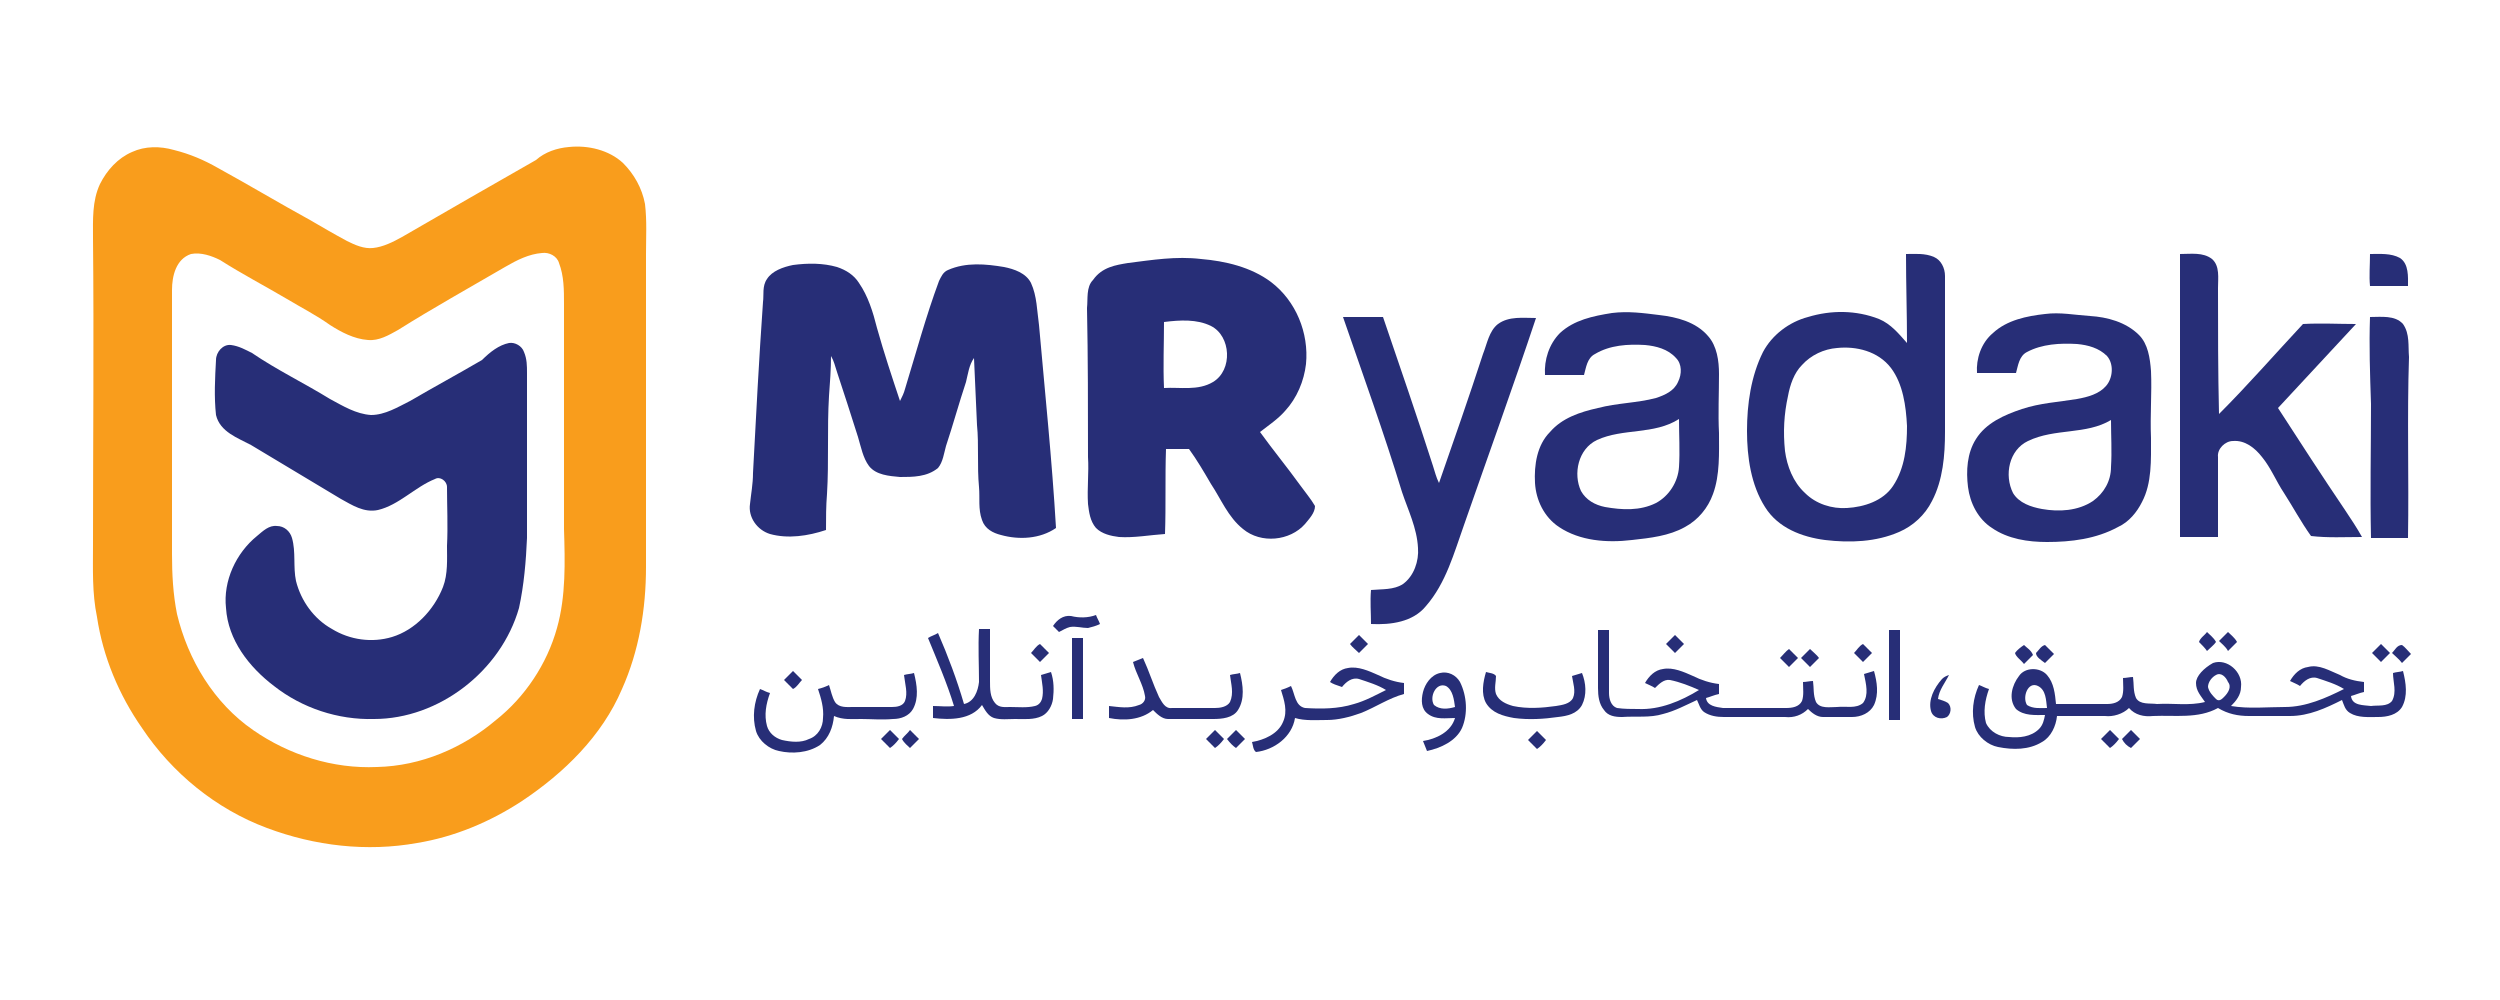 <?xml version="1.0" encoding="utf-8"?>
<!-- Generator: Adobe Illustrator 28.0.0, SVG Export Plug-In . SVG Version: 6.00 Build 0)  -->
<svg version="1.1" id="Layer_1" xmlns="http://www.w3.org/2000/svg" xmlns:xlink="http://www.w3.org/1999/xlink" x="0px" y="0px"
	 viewBox="0 0 250 100" style="enable-background:new 0 0 250 100;" xml:space="preserve">
<style type="text/css">
	.st0{fill:#F99D1C;}
	.st1{fill:#272E77;}
</style>
<g>
	<path class="st0" d="M56.9,14.7c1.9-0.2,4,0.3,5.4,1.6c1.1,1.1,1.9,2.5,2.2,4.1c0.2,1.7,0.1,3.3,0.1,5c0,10.4,0,20.8,0,31.3
		c0,4.2-0.7,8.4-2.4,12.2c-2,4.7-5.8,8.4-10,11.2c-3.2,2.1-6.8,3.6-10.5,4.2c-5,0.9-10.2,0.3-15-1.5c-5.1-1.9-9.5-5.5-12.5-10
		c-2.3-3.3-3.9-7.1-4.5-11.1c-0.5-2.4-0.4-4.8-0.4-7.2c0-10.2,0.1-20.5,0-30.7c0-1.8-0.1-3.7,0.7-5.4c0.7-1.4,1.8-2.6,3.2-3.2
		c1.3-0.6,2.8-0.6,4.2-0.2c1.6,0.4,3,1,4.4,1.8c3.1,1.7,6.1,3.5,9.2,5.2c1.2,0.7,2.4,1.4,3.7,2.1c0.8,0.4,1.7,0.8,2.6,0.7
		c1-0.1,2-0.6,2.9-1.1c4.5-2.6,9-5.2,13.4-7.7C54.5,15.2,55.7,14.8,56.9,14.7z M19.1,25.4c-1.5,0.5-1.9,2.2-1.9,3.6
		c0,8.8,0,17.6,0,26.4c0,2,0.1,4,0.5,6c1.1,4.6,3.7,8.9,7.6,11.6c3.6,2.5,8,3.9,12.4,3.7c4.4-0.1,8.6-1.9,11.9-4.7
		c2.9-2.3,5.1-5.6,6.1-9.2c0.9-3.2,0.8-6.6,0.7-9.9c0-7.5,0-15,0-22.5c0-1.4,0-2.8-0.5-4.1c-0.2-0.7-1-1.1-1.7-1
		c-1.3,0.1-2.5,0.7-3.7,1.4c-3.6,2.1-7.2,4.1-10.7,6.3c-0.9,0.5-1.9,1.1-3,1c-1.4-0.1-2.7-0.8-3.8-1.5c-1.4-1-2.8-1.7-4.3-2.6
		c-2.2-1.3-4.5-2.5-6.7-3.9C21.2,25.6,20.1,25.2,19.1,25.4z"/>
</g>
<g>
	<path class="st1" d="M190.6,25.4c0.9,0,1.9-0.1,2.8,0.3c0.7,0.3,1.1,1.1,1.1,1.9c0,5.2,0,10.4,0,15.6c0,2.3-0.2,4.8-1.3,6.9
		c-0.7,1.4-1.9,2.5-3.3,3.1c-2.3,1-4.9,1.1-7.4,0.8c-2.3-0.3-4.7-1.2-6-3.3c-1.4-2.2-1.8-5-1.8-7.6c0-2.7,0.4-5.5,1.6-7.9
		c0.9-1.7,2.6-3,4.5-3.5c2.3-0.7,4.8-0.7,7.1,0.2c1.2,0.5,2,1.5,2.8,2.4C190.7,31.4,190.6,28.4,190.6,25.4z M183.7,34.8
		c-1.3,0.1-2.6,0.7-3.5,1.7c-0.8,0.8-1.2,2-1.4,3.1c-0.4,1.8-0.5,3.6-0.3,5.5c0.2,1.5,0.8,3.1,2,4.2c1.1,1.1,2.7,1.6,4.2,1.5
		c1.7-0.1,3.6-0.7,4.6-2.2c1.2-1.8,1.4-4,1.4-6c-0.1-2-0.4-4.2-1.6-5.8C187.8,35.1,185.6,34.6,183.7,34.8z"/>
</g>
<path class="st1" d="M218,25.4c1.1,0,2.3-0.2,3.2,0.5c0.8,0.7,0.6,1.9,0.6,2.9c0,4.2,0,8.4,0.1,12.6c2.9-2.9,5.6-6,8.4-9
	c1.8-0.1,3.5,0,5.3,0c-2.6,2.8-5.2,5.6-7.8,8.4c2.2,3.4,4.4,6.8,6.7,10.2c0.6,0.9,1.2,1.8,1.7,2.7c-1.7,0-3.4,0.1-5.1-0.1
	c-1-1.4-1.8-2.9-2.7-4.3c-0.8-1.2-1.3-2.5-2.2-3.6c-0.7-0.9-1.7-1.7-2.9-1.6c-0.8,0-1.6,0.8-1.5,1.6c0,2.7,0,5.3,0,8
	c-1.3,0-2.6,0-3.8,0C218,44.3,218,34.8,218,25.4z"/>
<path class="st1" d="M237,25.4c1,0,2.1-0.1,3,0.4c0.9,0.6,0.8,1.9,0.8,2.8c-1.3,0-2.6,0-3.8,0C236.9,27.6,237,26.5,237,25.4z"/>
<g>
	<path class="st1" d="M112.8,26.3c2.4-0.3,4.8-0.7,7.3-0.4c2.4,0.2,5,0.8,7,2.3c2.5,1.9,3.8,5.1,3.5,8.2c-0.2,1.7-0.9,3.4-2.1,4.7
		c-0.7,0.8-1.6,1.4-2.5,2.1c1.3,1.8,2.7,3.5,4,5.3c0.5,0.7,1.1,1.4,1.5,2.1c0,0.7-0.6,1.3-1,1.8c-1.5,1.7-4.4,2-6.2,0.5
		c-1.5-1.2-2.2-3-3.2-4.5c-0.7-1.2-1.4-2.4-2.2-3.5c-0.8,0-1.5,0-2.3,0c-0.1,2.8,0,5.6-0.1,8.5c-1.5,0.1-3.1,0.4-4.6,0.3
		c-0.8-0.1-1.7-0.3-2.3-0.9c-0.6-0.7-0.7-1.6-0.8-2.4c-0.1-1.6,0.1-3.1,0-4.7c0-5,0-9.9-0.1-14.9c0.1-0.9-0.1-2.1,0.6-2.8
		C110.2,26.7,111.6,26.5,112.8,26.3z M116.4,32.2c0,2.2-0.1,4.4,0,6.6c1.6-0.1,3.4,0.3,4.9-0.6c2-1.2,1.8-4.6-0.2-5.6
		C119.7,31.9,118,32,116.4,32.2z"/>
</g>
<path class="st1" d="M79.3,26.5c1.5-0.2,3-0.2,4.4,0.2c0.9,0.3,1.7,0.8,2.2,1.6c0.9,1.3,1.4,2.9,1.8,4.5c0.7,2.5,1.5,4.9,2.3,7.3
	c0.2-0.4,0.4-0.8,0.5-1.2c1.1-3.6,2.1-7.3,3.4-10.8c0.2-0.4,0.4-0.9,0.9-1.1c1.8-0.8,3.8-0.6,5.6-0.3c1,0.2,2.2,0.6,2.7,1.6
	c0.6,1.3,0.6,2.8,0.8,4.2c0.6,6.8,1.3,13.5,1.7,20.3c-1.6,1.1-3.7,1.2-5.5,0.7c-0.8-0.2-1.6-0.6-1.9-1.5c-0.4-1.1-0.2-2.2-0.3-3.3
	c-0.2-2.1,0-4.2-0.2-6.2c-0.1-2.2-0.2-4.5-0.3-6.7c-0.5,0.7-0.6,1.6-0.8,2.4c-0.7,2.1-1.3,4.3-2,6.4c-0.2,0.7-0.3,1.6-0.8,2.2
	c-1.1,0.9-2.5,0.9-3.8,0.9c-1.1-0.1-2.4-0.2-3.1-1.1c-0.6-0.8-0.8-1.9-1.1-2.9c-0.7-2.2-1.4-4.4-2.1-6.5c-0.2-0.6-0.3-1.1-0.6-1.6
	c0,1.3-0.1,2.7-0.2,4c-0.2,3.3,0,6.5-0.2,9.8c-0.1,1.2-0.1,2.4-0.1,3.6c-1.8,0.6-3.8,0.9-5.6,0.4c-1.3-0.4-2.2-1.7-2-3
	c0.1-1,0.3-2,0.3-3.1c0.3-5.7,0.6-11.4,1-17.1c0.1-0.7-0.1-1.6,0.4-2.3C77.2,27.1,78.3,26.7,79.3,26.5z"/>
<g>
	<path class="st1" d="M156,33.3c1.4-1.3,3.3-1.7,5.2-2c1.6-0.2,3.1,0,4.7,0.2c1.8,0.2,3.7,0.7,4.9,2.1c0.9,1,1.1,2.5,1.1,3.8
		c0,2-0.1,4,0,5.9c0,2,0.1,4.2-0.6,6.1c-0.5,1.4-1.5,2.6-2.8,3.3c-1.6,0.9-3.5,1.1-5.3,1.3c-2.5,0.3-5.2,0.1-7.3-1.3
		c-1.5-1-2.3-2.7-2.4-4.4c-0.1-1.8,0.2-3.8,1.5-5.1c1.2-1.4,3-2,4.8-2.4c1.9-0.5,3.9-0.5,5.8-1c0.9-0.3,1.8-0.7,2.2-1.6
		c0.4-0.8,0.4-1.8-0.2-2.4c-0.8-0.9-2-1.2-3.1-1.3c-1.7-0.1-3.5,0-5,0.9c-0.8,0.4-0.9,1.4-1.1,2.1c-1.3,0-2.6,0-3.9,0
		C154.4,36,154.9,34.4,156,33.3z M159.7,44c-1.9,0.9-2.4,3.4-1.6,5.1c0.5,0.9,1.4,1.4,2.4,1.6c1.7,0.3,3.5,0.4,5.1-0.4
		c1.3-0.7,2.2-2.1,2.3-3.6c0.1-1.6,0-3.2,0-4.8C165.4,43.5,162.3,42.8,159.7,44z"/>
</g>
<g>
	<path class="st1" d="M199.3,33.3c1.4-1.3,3.4-1.7,5.2-1.9c1.5-0.2,3,0.1,4.5,0.2c1.7,0.1,3.6,0.6,4.9,1.9c0.9,0.9,1.1,2.3,1.2,3.6
		c0.1,2.2-0.1,4.4,0,6.7c0,2.2,0.1,4.5-0.9,6.4c-0.5,1-1.3,2-2.4,2.5c-2.2,1.2-4.7,1.5-7.1,1.5c-1.9,0-3.9-0.3-5.5-1.4
		c-1.4-0.9-2.2-2.5-2.4-4.1c-0.2-1.6-0.1-3.4,0.8-4.8c1-1.6,2.8-2.4,4.6-3c1.8-0.6,3.7-0.7,5.5-1c1.1-0.2,2.2-0.5,2.9-1.3
		c0.7-0.8,0.8-2.2,0.1-3c-0.8-0.8-1.9-1.1-3-1.2c-1.7-0.1-3.5,0-5,0.8c-0.8,0.4-0.9,1.4-1.1,2.1c-1.3,0-2.6,0-3.9,0
		C197.6,35.9,198.1,34.3,199.3,33.3z M202.8,44.1c-1.9,0.9-2.4,3.4-1.5,5.2c0.6,1,1.8,1.4,2.9,1.6c1.7,0.3,3.6,0.2,5.1-0.8
		c1.1-0.8,1.8-2,1.8-3.4c0.1-1.6,0-3.1,0-4.7C208.6,43.5,205.5,42.8,202.8,44.1z"/>
</g>
<path class="st1" d="M134.3,31.7c1.3,0,2.7,0,4,0c1.7,5,3.4,9.9,5,14.9c0.2,0.6,0.3,1.1,0.6,1.7c1.5-4.3,3-8.6,4.4-12.9
	c0.4-1,0.6-2.3,1.5-3c1.1-0.8,2.5-0.6,3.8-0.6c-2.3,6.9-4.8,13.8-7.2,20.7c-1,2.8-1.8,5.8-3.8,8.1c-1.3,1.6-3.5,1.9-5.5,1.8
	c0-1.1-0.1-2.3,0-3.4c1.1-0.1,2.3,0,3.2-0.6c1.1-0.8,1.6-2.3,1.5-3.6c-0.1-2-1-3.8-1.6-5.6C138.4,43.3,136.3,37.5,134.3,31.7z"/>
<path class="st1" d="M237,31.7c1.1,0,2.5-0.2,3.3,0.7c0.7,1,0.5,2.2,0.6,3.3c-0.2,6,0,12.1-0.1,18.1c-1.2,0-2.5,0-3.7,0
	c-0.1-4.5,0-8.9,0-13.4C237,37.4,236.9,34.6,237,31.7z"/>
<path class="st1" d="M50.9,34.3c0.6-0.1,1.3,0.3,1.5,0.9c0.3,0.7,0.3,1.4,0.3,2.1c0,5.5,0,11,0,16.5c-0.1,2.3-0.3,4.7-0.8,7
	c-1.8,6.3-8,11.1-14.5,11.1c-3.6,0.1-7.2-1.1-10-3.3c-2.5-1.9-4.6-4.6-4.8-7.8c-0.3-2.7,1-5.5,3.1-7.2c0.6-0.5,1.2-1.1,2-1
	c0.7,0,1.3,0.5,1.5,1.2c0.4,1.4,0.1,2.9,0.4,4.3c0.5,2,1.8,3.8,3.6,4.8c1.8,1.1,4,1.4,6,0.8c2.3-0.7,4.2-2.7,5.1-5
	c0.5-1.3,0.4-2.8,0.4-4.1c0.1-2,0-4,0-5.9c0-0.6-0.7-1.1-1.2-0.8c-2,0.8-3.6,2.6-5.7,3.1c-1.4,0.3-2.6-0.5-3.7-1.1
	c-3-1.8-6-3.6-9-5.4c-1.3-0.7-3.1-1.3-3.5-3c-0.2-1.8-0.1-3.7,0-5.5c0-0.8,0.7-1.6,1.5-1.5c0.8,0.1,1.5,0.5,2.1,0.8
	c2.5,1.7,5.2,3,7.8,4.6c1.3,0.7,2.6,1.5,4.1,1.6c1.4,0,2.7-0.8,3.9-1.4c2.4-1.4,4.8-2.7,7.2-4.1C49,35.2,49.9,34.5,50.9,34.3z"/>
<path class="st1" d="M107.1,61.6c0.8,0.2,1.7,0.2,2.5-0.1c0.1,0.3,0.3,0.6,0.4,0.9c-0.4,0.2-0.8,0.3-1.2,0.4c-0.6,0-1.2-0.2-1.8-0.1
	c-0.4,0.1-0.7,0.3-1.1,0.5c-0.2-0.2-0.4-0.4-0.6-0.6C105.7,62,106.3,61.5,107.1,61.6z"/>
<path class="st1" d="M97.9,62.9c0.4,0,0.7,0,1.1,0c0,1.7,0,3.5,0,5.2c0,0.8,0,1.6,0.5,2.2c0.4,0.5,1,0.4,1.5,0.4
	c0.8,0,1.7,0.1,2.5-0.1c0.4-0.1,0.6-0.4,0.7-0.7c0.2-0.8,0-1.6-0.1-2.4c0.3-0.1,0.7-0.2,1-0.3c0.3,0.9,0.3,1.8,0.2,2.7
	c-0.1,0.7-0.5,1.4-1.1,1.7c-0.8,0.4-1.8,0.3-2.7,0.3c-0.7,0-1.4,0.1-2.1-0.1c-0.6-0.2-0.9-0.8-1.2-1.3C97.1,72,95,72,93.3,71.8
	c0-0.4,0-0.8,0-1.2c0.7,0,1.4,0.1,2.1,0c-0.7-2.3-1.7-4.6-2.6-6.8c0.3-0.2,0.7-0.3,1-0.5c1,2.3,1.9,4.7,2.6,7.1
	c1-0.2,1.4-1.3,1.5-2.2C97.9,66.5,97.8,64.7,97.9,62.9z"/>
<path class="st1" d="M159.8,63c0.4,0,0.7,0,1.1,0c0,2.1,0,4.2,0,6.3c0,0.6,0.2,1.3,0.8,1.5c0.7,0.1,1.4,0.1,2.1,0.1
	c2.2,0.1,4.3-0.8,6.1-1.9c-0.9-0.4-1.9-0.8-2.9-1c-0.6-0.1-1.1,0.4-1.5,0.8c-0.3-0.2-0.6-0.3-1-0.5c0.4-0.7,1-1.3,1.8-1.4
	c1-0.2,2.1,0.3,3,0.7c0.8,0.4,1.7,0.7,2.6,0.8c0,0.3,0,0.7,0,1c-0.5,0.1-0.9,0.3-1.3,0.4c0.1,0.8,1,0.9,1.7,1c2.1,0,4.2,0,6.3,0
	c0.6,0,1.3-0.1,1.6-0.7c0.2-0.6,0.1-1.2,0.1-1.9c0.3,0,0.7-0.1,1-0.1c0.1,0.7,0,1.4,0.3,2.1c0.4,0.7,1.4,0.5,2.1,0.5
	c0.9-0.1,1.9,0.2,2.6-0.4c0.6-0.8,0.3-1.9,0.1-2.9c0.3-0.1,0.7-0.2,1-0.3c0.3,1.1,0.5,2.3,0,3.4c-0.4,0.8-1.3,1.2-2.2,1.2
	c-1,0-1.9,0-2.9,0c-0.6,0-1.1-0.4-1.5-0.8c-0.6,0.6-1.4,0.9-2.3,0.8c-2,0-4.1,0-6.1,0c-0.7,0-1.4-0.1-2-0.5
	c-0.4-0.3-0.5-0.8-0.7-1.2c-1.1,0.5-2.2,1.1-3.4,1.4c-1.3,0.4-2.7,0.2-4.1,0.3c-0.7,0-1.4-0.1-1.8-0.7c-0.5-0.6-0.6-1.4-0.6-2.2
	C159.8,67,159.8,65,159.8,63z"/>
<path class="st1" d="M188.9,63c0.4,0,0.7,0,1.1,0c0,3,0,6,0,9c-0.4,0-0.7,0-1.1,0C188.9,68.9,188.9,65.9,188.9,63z"/>
<path class="st1" d="M219.9,64.2c0.1-0.4,0.6-0.7,0.8-1c0.3,0.3,0.7,0.6,0.9,1c-0.2,0.3-0.6,0.6-0.9,0.9
	C220.5,64.8,220.2,64.5,219.9,64.2z"/>
<path class="st1" d="M221.9,64.1c0.3-0.3,0.6-0.6,0.9-0.9c0.3,0.3,0.7,0.6,0.9,1c-0.3,0.3-0.6,0.6-0.9,0.9
	C222.6,64.7,222.2,64.4,221.9,64.1z"/>
<path class="st1" d="M135,64.4c0.3-0.3,0.6-0.6,0.9-0.9c0.3,0.3,0.6,0.6,0.9,0.9c-0.3,0.3-0.6,0.6-0.9,0.9
	C135.6,65,135.2,64.7,135,64.4z"/>
<path class="st1" d="M166.6,64.4c0.3-0.3,0.6-0.6,0.9-0.9c0.3,0.3,0.6,0.6,0.9,0.9c-0.3,0.3-0.6,0.6-0.9,0.9
	C167.2,65,166.9,64.7,166.6,64.4z"/>
<path class="st1" d="M107.2,63.8c0.4,0,0.7,0,1.1,0c0,2.7,0,5.4,0,8.1c-0.4,0-0.7,0-1.1,0C107.2,69.2,107.2,66.5,107.2,63.8z"/>
<path class="st1" d="M103.1,65.3c0.3-0.3,0.5-0.7,0.9-0.9c0.3,0.3,0.6,0.6,0.9,0.9c-0.3,0.3-0.6,0.6-0.9,0.9
	C103.7,65.9,103.4,65.6,103.1,65.3z"/>
<path class="st1" d="M185.4,65.3c0.3-0.3,0.5-0.7,0.9-0.9c0.3,0.3,0.6,0.6,0.9,0.9c-0.3,0.3-0.6,0.6-0.9,0.9
	C186,65.9,185.7,65.6,185.4,65.3z"/>
<path class="st1" d="M237.2,65.3c0.3-0.3,0.6-0.6,0.9-0.9c0.3,0.3,0.6,0.6,0.9,0.9c-0.3,0.3-0.6,0.6-0.9,0.9
	C237.8,65.9,237.5,65.6,237.2,65.3z"/>
<path class="st1" d="M239.2,65.3c0.3-0.3,0.5-0.8,1-0.8c0.3,0.2,0.6,0.6,0.9,0.9c-0.3,0.3-0.6,0.6-0.9,0.9
	C239.9,65.9,239.5,65.6,239.2,65.3z"/>
<path class="st1" d="M201.5,65.3c0.2-0.3,0.6-0.6,0.9-0.8c0.3,0.3,0.7,0.5,0.9,1c-0.3,0.3-0.6,0.6-0.9,0.9
	C202.1,66,201.6,65.7,201.5,65.3z"/>
<path class="st1" d="M203.6,65.3c0.3-0.3,0.5-0.7,0.9-0.8c0.3,0.3,0.6,0.6,0.9,0.9c-0.3,0.3-0.6,0.6-0.9,0.9
	C204.1,66,203.6,65.7,203.6,65.3z"/>
<path class="st1" d="M178,65.8c0.3-0.3,0.6-0.7,0.9-0.9c0.3,0.3,0.6,0.6,0.9,0.9c-0.3,0.3-0.6,0.6-0.9,0.9
	C178.6,66.4,178.3,66.1,178,65.8z"/>
<path class="st1" d="M180.1,65.8c0.3-0.3,0.6-0.6,0.9-0.9c0.3,0.3,0.7,0.6,0.9,0.9c-0.3,0.3-0.6,0.6-0.9,0.9
	C180.7,66.4,180.4,66.1,180.1,65.8z"/>
<path class="st1" d="M113.3,66.2c0.3-0.1,0.7-0.3,1-0.4c0.6,1.3,1,2.6,1.6,3.9c0.3,0.5,0.6,1.2,1.3,1.1c1.4,0,2.9,0,4.3,0
	c0.5,0,1.2-0.1,1.5-0.6c0.4-0.9,0.1-1.8,0-2.7c0.3-0.1,0.7-0.1,1-0.2c0.3,1.2,0.5,2.6-0.2,3.7c-0.5,0.8-1.6,0.9-2.5,0.9
	c-1.5,0-3,0-4.5,0c-0.6,0-1.1-0.5-1.5-0.9c-1.2,1-2.9,1.1-4.4,0.8c0-0.4,0-0.8,0-1.2c1,0.1,2,0.3,3-0.1c0.4-0.1,0.7-0.5,0.6-0.9
	C114.3,68.4,113.6,67.4,113.3,66.2z"/>
<g>
	<path class="st1" d="M221.3,66.3c1.4-0.5,3,0.9,2.8,2.4c0,0.8-0.5,1.4-1,1.9c1.8,0.3,3.6,0.1,5.4,0.1c2.1,0,4.1-0.9,5.9-1.8
		c-0.8-0.5-1.8-0.8-2.7-1.1c-0.7-0.2-1.3,0.3-1.7,0.8c-0.3-0.2-0.6-0.3-1-0.5c0.4-0.7,1-1.3,1.8-1.4c1.1-0.3,2.2,0.4,3.2,0.8
		c0.7,0.4,1.5,0.6,2.4,0.7c0,0.3,0,0.7,0,1c-0.5,0.1-0.9,0.3-1.3,0.4c0.1,1,1.3,0.9,2,1c0.7-0.1,1.6,0.1,2.1-0.5
		c0.5-0.9,0.1-1.9,0.1-2.8c0.3-0.1,0.7-0.1,1-0.2c0.3,1.2,0.5,2.5-0.1,3.6c-0.5,0.8-1.5,1-2.4,1c-0.9,0-2,0.1-2.8-0.4
		c-0.5-0.3-0.6-0.8-0.8-1.3c-1.6,0.8-3.3,1.6-5.2,1.6c-1.4,0-2.8,0-4.1,0c-1.1,0-2.1-0.2-3.1-0.8c-2,1.1-4.3,0.7-6.5,0.8
		c-0.9,0.1-1.8-0.1-2.4-0.8c-0.6,0.6-1.6,0.9-2.4,0.8c-1.6,0-3.2,0-4.8,0c-0.1,1-0.6,2.1-1.5,2.6c-1.3,0.8-2.9,0.8-4.4,0.5
		c-1-0.2-2-1-2.3-2c-0.4-1.4-0.2-2.9,0.4-4.2c0.3,0.1,0.6,0.3,1,0.4c-0.4,1.1-0.6,2.3-0.3,3.4c0.4,0.9,1.4,1.4,2.3,1.4
		c1,0.1,2.2,0,3-0.8c0.4-0.4,0.5-0.9,0.6-1.4c-1,0-2.1,0.1-2.9-0.6c-0.8-1-0.4-2.4,0.3-3.3c0.6-0.9,2.1-0.9,2.8-0.1
		c0.7,0.8,0.8,1.9,0.9,2.9c1.7,0,3.4,0,5.1,0c0.5,0,1.2-0.1,1.5-0.7c0.2-0.6,0.1-1.2,0.1-1.9c0.3,0,0.7-0.1,1-0.1
		c0.1,0.7,0,1.4,0.3,2.1c0.4,0.7,1.4,0.5,2.1,0.6c1.6-0.1,3.2,0.2,4.8-0.2c-0.4-0.6-0.9-1.1-0.9-1.9
		C219.6,67.6,220.4,66.8,221.3,66.3z M221.6,67.5c-0.4,0.2-0.8,0.7-0.8,1.2c0.1,0.5,0.5,0.9,0.8,1.2c0.3,0.3,0.6,0,0.8-0.2
		c0.4-0.4,0.8-1,0.4-1.5C222.6,67.7,222.1,67.2,221.6,67.5z M202.7,70.5c0.6,0.4,1.4,0.3,2,0.3c-0.1-0.8-0.1-1.8-0.9-2.2
		C202.8,68.1,202.2,69.7,202.7,70.5z"/>
</g>
<path class="st1" d="M133,68.2c0.4-0.7,1-1.3,1.8-1.4c1-0.2,2.1,0.3,3,0.7c0.8,0.4,1.7,0.7,2.6,0.8c0,0.4,0,0.7,0,1.1
	c-1.5,0.4-2.8,1.3-4.3,1.9c-1.1,0.4-2.3,0.7-3.4,0.7c-1.1,0-2.2,0.1-3.2-0.2c-0.3,1.9-2.1,3.2-3.9,3.4c-0.3-0.2-0.3-0.7-0.4-1
	c1.2-0.2,2.6-0.8,3.1-2c0.5-1.1,0.1-2.2-0.2-3.2c0.3-0.1,0.6-0.2,1-0.4c0.4,0.8,0.4,2,1.4,2.2c1.6,0.1,3.3,0.1,4.9-0.4
	c1.1-0.3,2.2-0.9,3.2-1.4c-0.8-0.5-1.8-0.8-2.7-1.1c-0.7-0.2-1.3,0.3-1.7,0.8C133.6,68.5,133.3,68.4,133,68.2z"/>
<path class="st1" d="M79.3,67.1c0.3,0.3,0.6,0.6,0.9,0.9c-0.3,0.3-0.5,0.7-0.9,0.9c-0.3-0.3-0.6-0.6-0.9-0.9
	C78.7,67.7,79,67.4,79.3,67.1z"/>
<path class="st1" d="M90.4,67.5c0.3-0.1,0.7-0.1,1-0.2c0.3,1.2,0.5,2.5-0.1,3.6c-0.4,0.7-1.2,1-2,1c-1.1,0.1-2.2,0-3.2,0
	c-0.9,0-1.8,0.1-2.7-0.3c-0.1,1.1-0.5,2.2-1.4,2.9c-1.2,0.8-2.8,0.9-4.1,0.6c-1-0.2-2-1-2.3-2c-0.4-1.4-0.2-2.9,0.4-4.2
	c0.3,0.1,0.6,0.3,1,0.4c-0.4,1.1-0.6,2.2-0.3,3.3c0.2,0.7,0.8,1.2,1.5,1.4c0.9,0.2,1.9,0.3,2.7-0.1c0.9-0.3,1.4-1.2,1.4-2.1
	c0.1-1-0.2-2-0.5-2.9c0.4-0.1,0.7-0.2,1.1-0.4c0.2,0.6,0.3,1.2,0.6,1.7c0.4,0.6,1.2,0.5,1.8,0.5c1.3,0,2.6,0,3.9,0
	c0.5,0,1.1-0.1,1.3-0.6C90.8,69.3,90.5,68.4,90.4,67.5z"/>
<g>
	<path class="st1" d="M142.3,69.2c0.2-0.8,0.8-1.7,1.7-1.9c0.8-0.2,1.6,0.2,2,0.9c0.7,1.4,0.8,3.2,0.2,4.6c-0.6,1.3-2.1,2-3.5,2.3
		c-0.1-0.3-0.3-0.7-0.4-1c1.3-0.2,2.8-0.9,3.2-2.3c-0.9,0-1.9,0.2-2.7-0.4C142.1,70.9,142.1,70,142.3,69.2z M143.4,70.5
		c0.6,0.5,1.4,0.4,2.1,0.2c-0.1-0.7-0.2-1.7-0.9-2.1C143.6,68.2,142.9,69.7,143.4,70.5z"/>
</g>
<path class="st1" d="M148.6,67.2c0.3,0.1,0.8,0.1,1,0.4c0,0.6-0.2,1.2,0,1.8c0.3,0.7,1,1,1.7,1.2c1.4,0.3,2.9,0.2,4.3,0
	c0.6-0.1,1.4-0.2,1.7-0.8c0.3-0.7,0-1.5-0.1-2.2c0.3-0.1,0.7-0.2,1-0.3c0.4,1,0.5,2.2,0,3.2c-0.5,0.9-1.5,1.1-2.4,1.2
	c-1.4,0.2-2.9,0.3-4.4,0.1c-1.1-0.2-2.2-0.5-2.8-1.5C148.1,69.4,148.3,68.2,148.6,67.2z"/>
<path class="st1" d="M194.2,67.9c0.2-0.2,0.4-0.3,0.7-0.4c-0.4,0.8-1,1.5-1.1,2.4c0.3,0.1,0.7,0.2,1,0.4c0.4,0.4,0.3,1.1-0.1,1.4
	c-0.6,0.3-1.4,0.1-1.6-0.6C192.8,70,193.4,68.8,194.2,67.9z"/>
<path class="st1" d="M89,73c0.3,0.3,0.6,0.6,0.9,0.9c-0.3,0.4-0.6,0.7-0.9,0.9c-0.3-0.3-0.6-0.6-0.9-0.9C88.4,73.6,88.7,73.3,89,73z
	"/>
<path class="st1" d="M90.2,73.9c0.2-0.3,0.6-0.6,0.8-0.9c0.3,0.3,0.6,0.6,0.9,0.9c-0.3,0.3-0.6,0.6-0.9,0.9
	C90.8,74.6,90.4,74.3,90.2,73.9z"/>
<path class="st1" d="M121.5,73c0.3,0.3,0.6,0.6,0.9,0.9c-0.3,0.4-0.6,0.7-0.9,0.9c-0.3-0.3-0.6-0.6-0.9-0.9
	C120.9,73.6,121.2,73.3,121.5,73z"/>
<path class="st1" d="M122.7,73.9c0.3-0.3,0.6-0.6,0.9-0.9c0.3,0.3,0.6,0.6,0.9,0.9c-0.3,0.3-0.6,0.6-0.9,0.9
	C123.3,74.6,123,74.3,122.7,73.9z"/>
<path class="st1" d="M153.7,73.1c0.3,0.3,0.6,0.6,0.9,0.9c-0.3,0.4-0.6,0.7-0.9,0.9c-0.3-0.3-0.6-0.6-0.9-0.9
	C153.1,73.7,153.4,73.4,153.7,73.1z"/>
<path class="st1" d="M211,73c0.3,0.3,0.6,0.6,0.9,0.9c-0.3,0.4-0.6,0.7-0.9,0.9c-0.3-0.3-0.6-0.6-0.9-0.9
	C210.4,73.6,210.7,73.3,211,73z"/>
<path class="st1" d="M212.2,73.9c0.3-0.3,0.6-0.6,0.9-0.9c0.3,0.3,0.6,0.6,0.9,0.9c-0.3,0.3-0.6,0.6-0.9,0.9
	C212.7,74.6,212.4,74.3,212.2,73.9z"/>
</svg>
